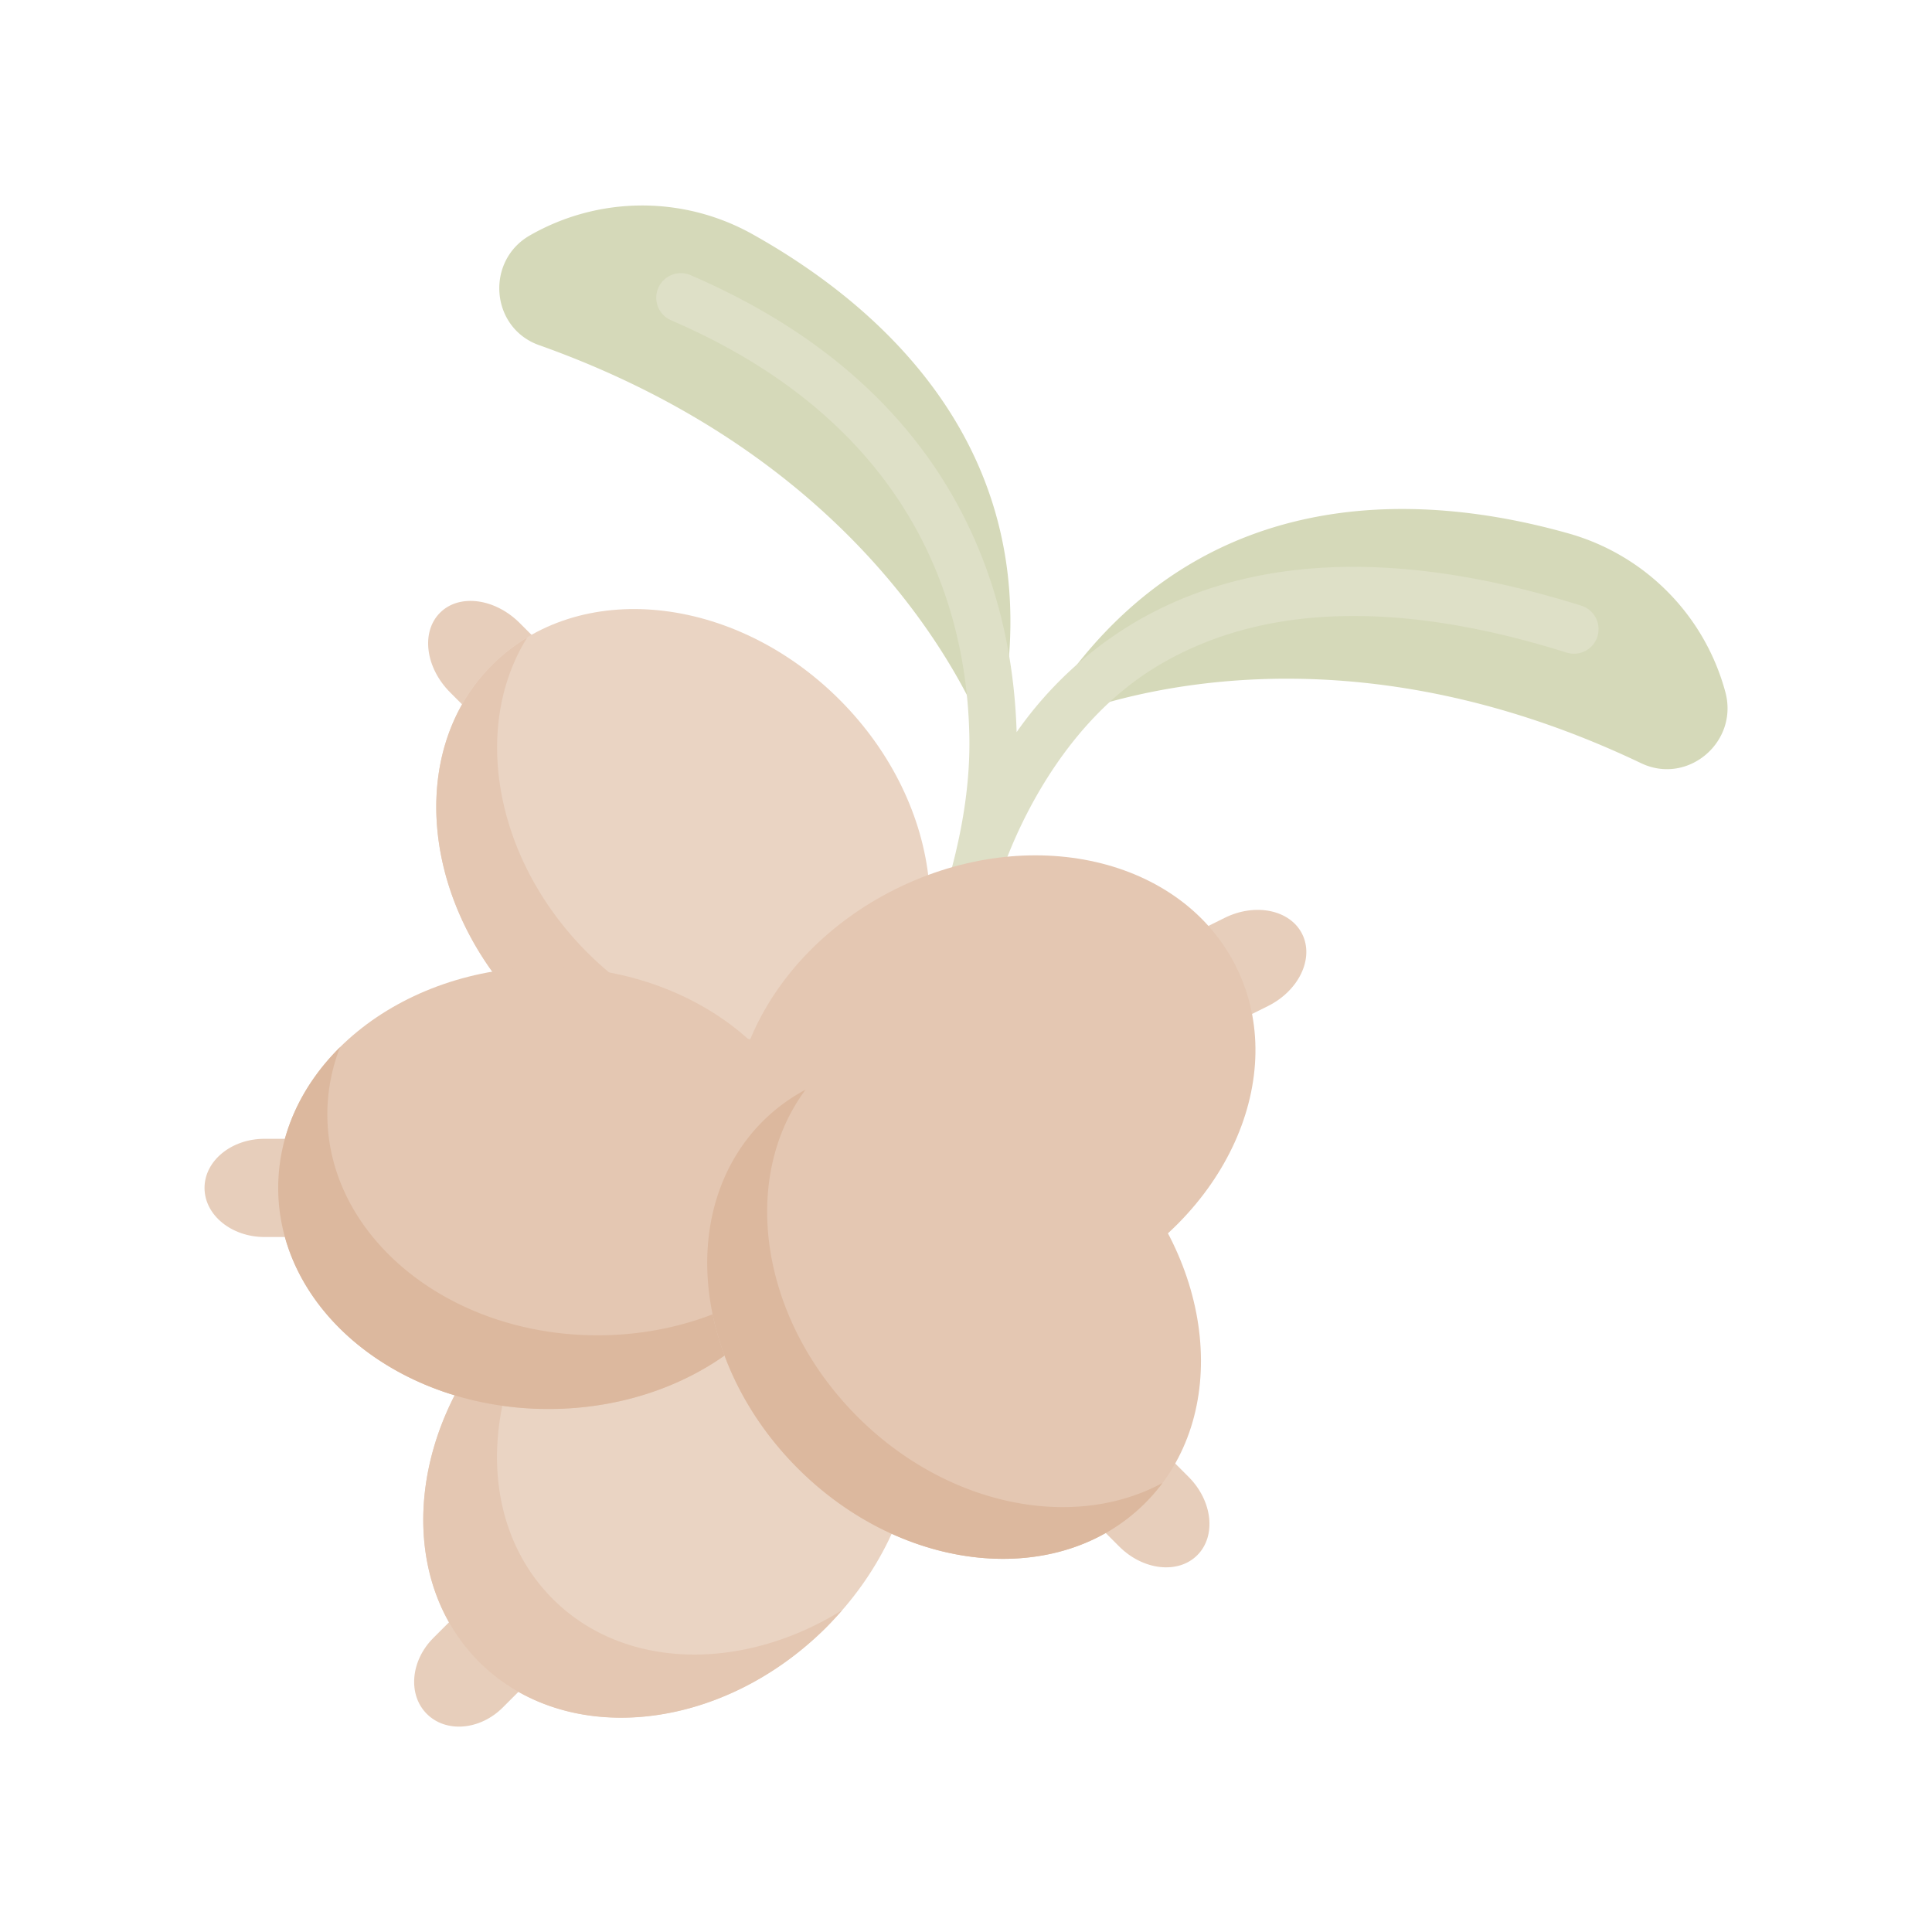 <svg xmlns="http://www.w3.org/2000/svg" width="254mm" height="254mm" viewBox="0 0 720 720"><title>Aromas</title><path d="M369.69,280.31s-31.7-103-168.78-151.68c-18.2-6.47-20.09-31.54-3.27-41a84.21,84.21,0,0,1,82.3-.62C329.7,114.67,398.64,173.73,369.69,280.31Z" fill="#d5d9b9"/><path d="M385,272s95.29-50.25,226.59,12.42c17.43,8.32,36.52-8,31.36-26.65A84.15,84.15,0,0,0,585.26,199C530.5,183.35,440,176.23,385,272Z" fill="#d5d9b9"/><path d="M589.52,225.79c-67.91-21.37-124.2-19.18-167.29,6.54a142.73,142.73,0,0,0-43.36,40.51C377.29,220.34,356,145,257.35,102.54a9.16,9.16,0,0,0-7.24,16.83c91,39.17,110.1,107.34,111.13,154.57.37,16.93-2.32,33.77-6.68,50.14-.81,3-1.18,4.92-1.27,5.33l20.63-6.09c6.65-18.41,24-55.16,57.7-75.27,38.42-22.93,89.69-24.54,152.4-4.79a9.16,9.16,0,0,0,5.5-17.47Z" fill="#dee0c7"/><path d="M193.68,232.19c-9.26-9.26-22.56-11-29.71-3.83s-5.44,20.46,3.82,29.72l8.39,8.38,25.89-25.89Z" fill="#e7cebb"/><path d="M485.3,348.11c-4.49-9.05-17.49-11.76-29-6l-10.44,5.18,16.27,32.8,10.44-5.18C484.09,369.15,489.79,357.17,485.3,348.11Z" fill="#e7cebb"/><path d="M169.15,602.76l-7.68,7.68c-8.47,8.48-9.55,21.15-2.4,28.29s19.82,6.08,28.3-2.4l7.67-7.67Z" fill="#e7cebb"/><path d="M196.34,377.24c39.32,39.33,97.28,45.12,129.46,12.95s26.38-90.14-12.95-129.46-97.28-45.12-129.46-13S157,337.92,196.34,377.24Z" fill="#ead4c3"/><path d="M218.9,355c-34.79-34.78-43.19-84.2-22.42-117.4a69.14,69.14,0,0,0-13.09,10.23C151.21,280,157,337.92,196.33,377.24s97.29,45.12,129.47,12.95a68.64,68.64,0,0,0,9.57-12.13C302.18,398.12,253.38,389.43,218.9,355Z" fill="#e4c7b2"/><path d="M308,606.36c39.32-39.32,45.12-97.28,12.95-129.45s-90.14-26.38-129.46,12.94-45.12,97.29-12.95,129.46S268.63,645.69,308,606.36Z" fill="#ead4c3"/><path d="M206,595.87c-30.5-30.49-26.83-84.12,7.11-123.12a121.26,121.26,0,0,0-21.63,17.14c-39.33,39.33-45.12,97.29-12.95,129.46S268.64,645.73,308,606.41c2-2.06,4-4.22,5.88-6.37C277,623,232.63,622.54,206,595.87Z" fill="#e4c7b2"/><path d="M305.08,442.7c0-45.5-45.09-82.38-100.7-82.38s-100.7,36.88-100.7,82.38,45.09,82.39,100.7,82.39S305.08,488.21,305.08,442.7Z" fill="#e4c7b2"/><path d="M98.6,424.39c-12.36,0-22.38,8.2-22.38,18.31S86.24,461,98.6,461h11.19V424.39Z" fill="#e7cebb"/><path d="M407.1,478.9c49.82-24.71,73.82-77.79,53.6-118.56s-77-53.77-126.83-29.06-73.82,77.79-53.6,118.56S357.28,503.62,407.1,478.9Z" fill="#e4c7b2"/><path d="M443,550.44l-8.09-8.09L409,568.24l8.09,8.09c8.93,8.93,22,10.38,29.12,3.23S451.88,559.37,443,550.44Z" fill="#e7cebb"/><path d="M222.69,497.63c-55.61,0-100.7-36.89-100.7-82.39a68.66,68.66,0,0,1,4.75-25c-14.4,14.25-23.06,32.53-23.06,52.47,0,45.49,45.08,82.38,100.7,82.38,45,0,83-24.11,95.94-57.38C281.85,486,253.93,497.63,222.69,497.63Z" fill="#dcb89e"/><path d="M297.3,547.19c39.33,39.33,97.29,45.12,129.47,12.95S453.14,470,413.82,430.68s-97.29-45.12-129.46-12.95S258,507.87,297.3,547.19Z" fill="#e4c7b2"/><path d="M319.59,528c-36.43-36.43-44-88.83-19.36-121.93a68.55,68.55,0,0,0-15.88,11.7C252.18,449.9,258,507.87,297.3,547.19s97.29,45.12,129.46,12.95a69.32,69.32,0,0,0,6.49-7.5C400.17,570.56,353.1,561.47,319.59,528Z" fill="#dcb89e"/></svg>